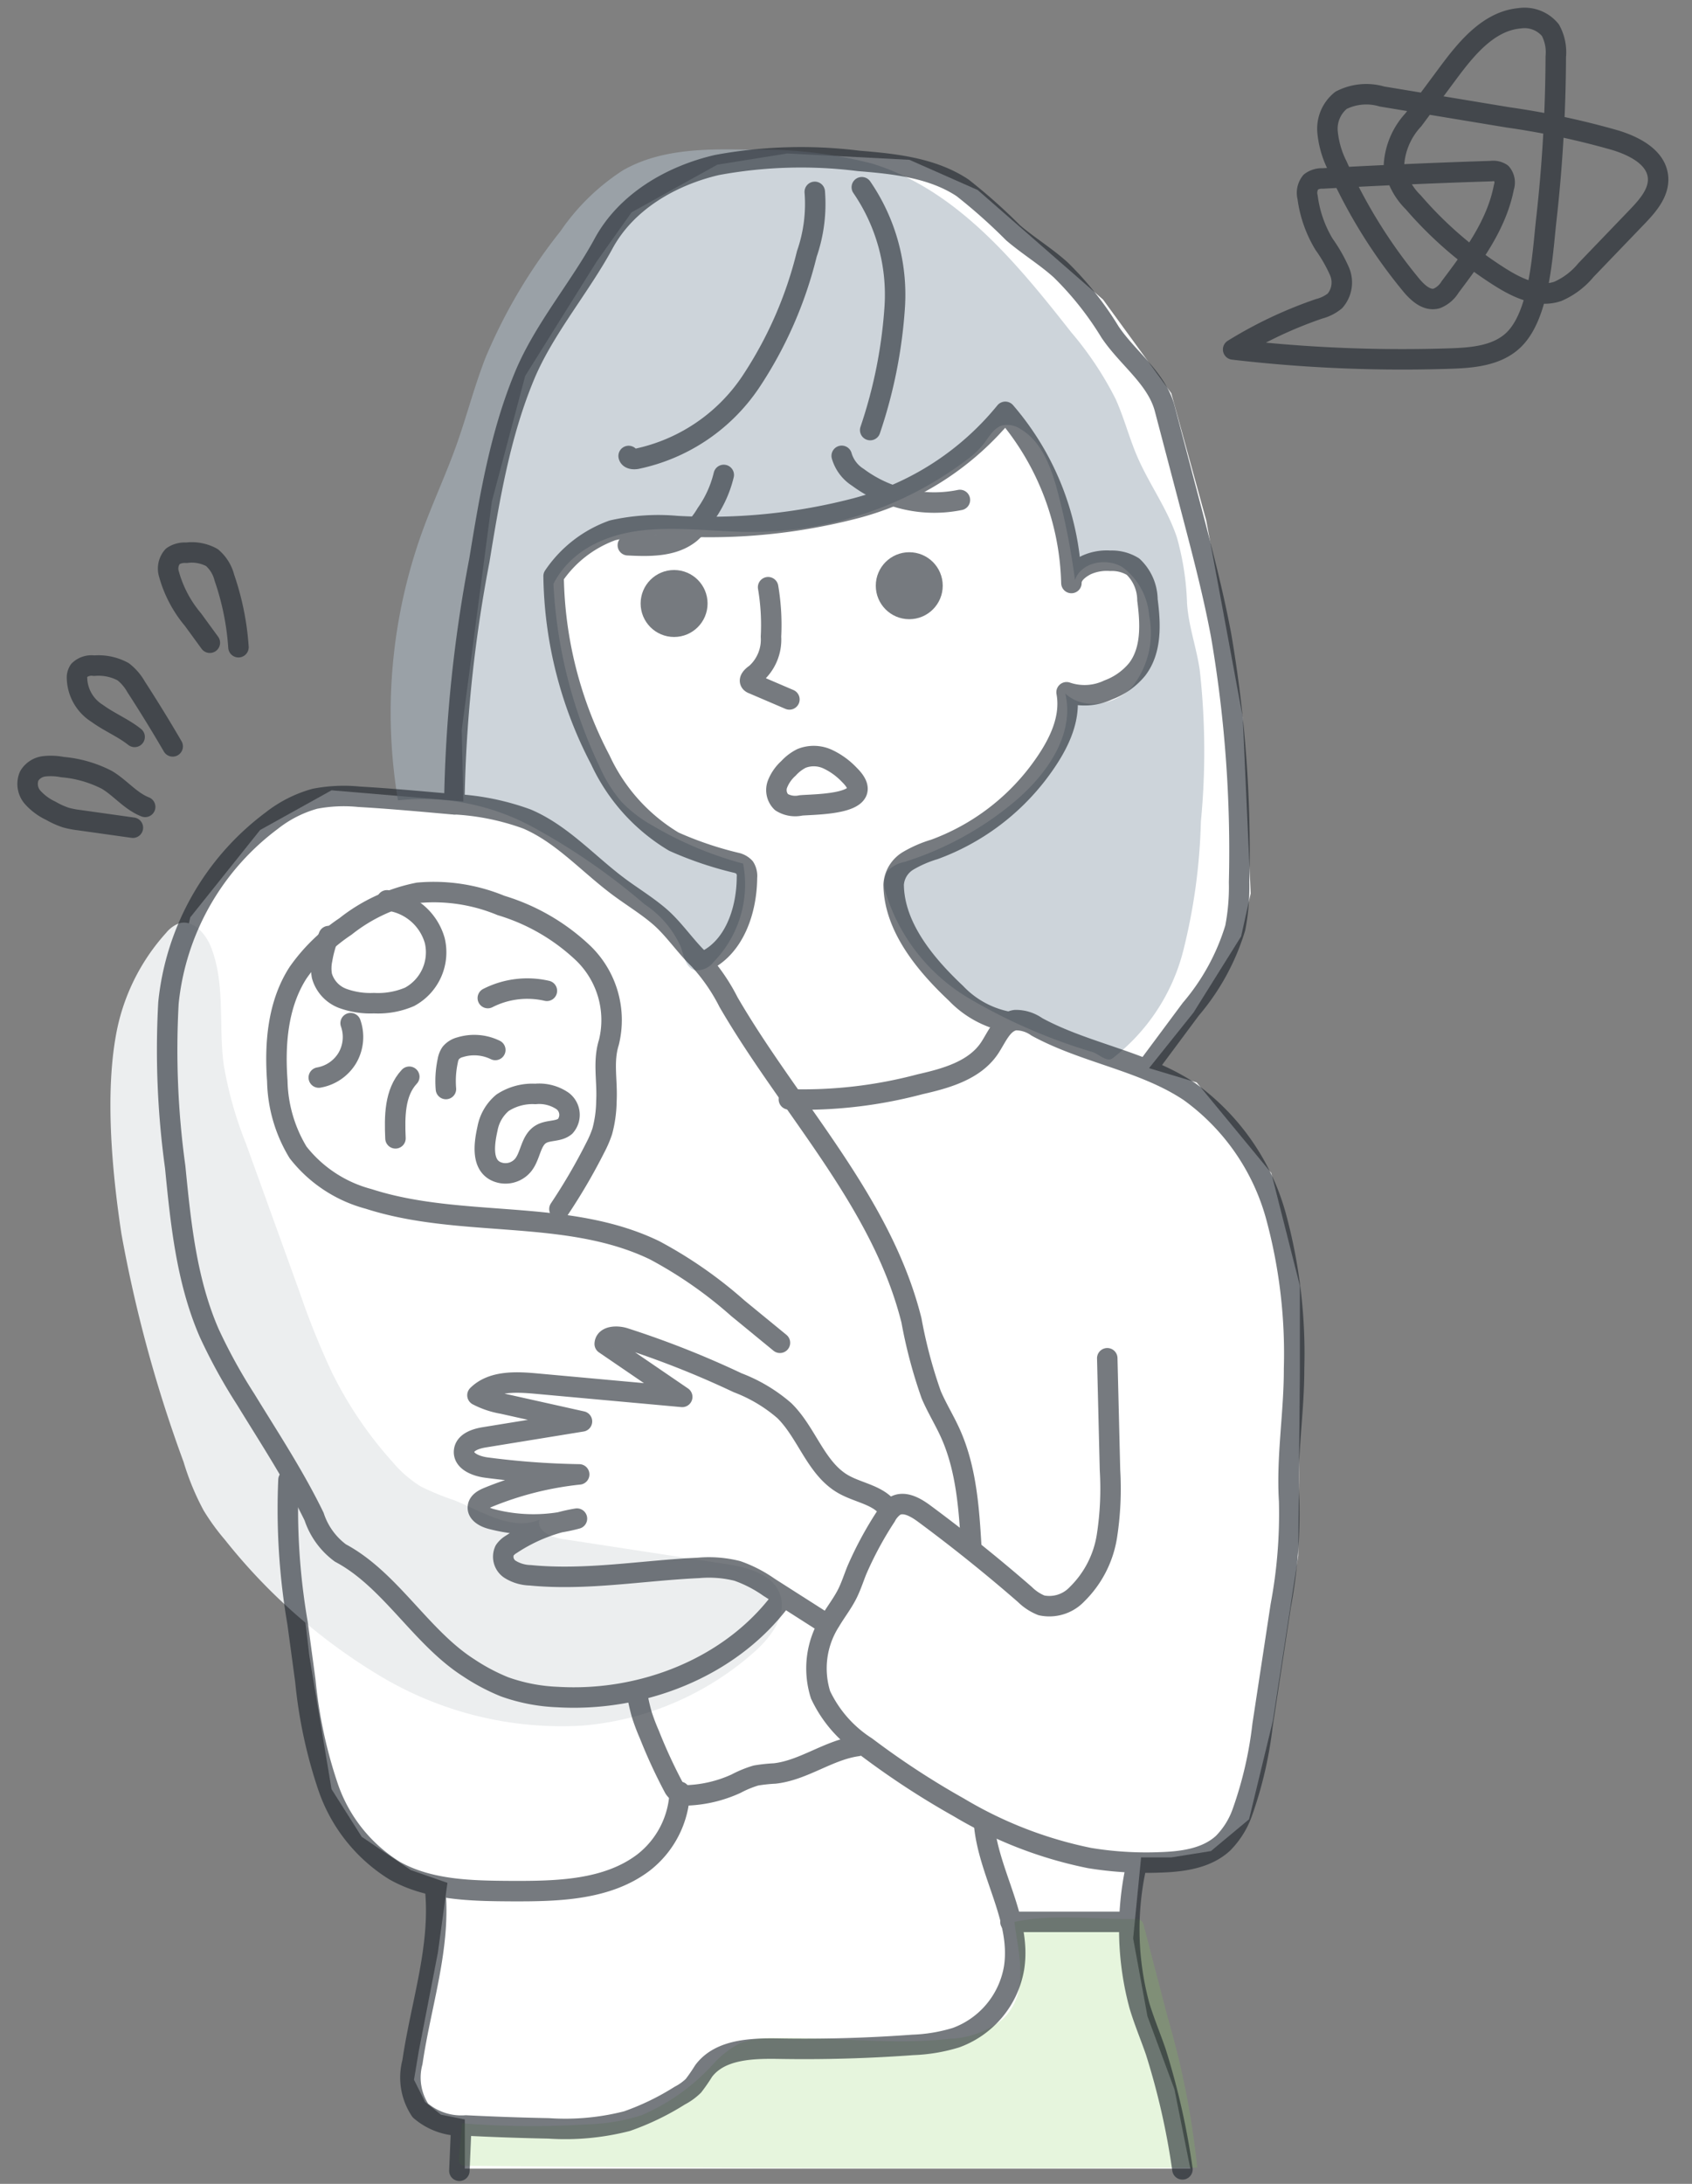 <svg xmlns="http://www.w3.org/2000/svg" width="124" height="160"><rect width="100%" height="100%" fill="#808080" stroke="none"/><path fill="none" d="M0 0h124v160H0z"/><path d="M57.69 11.244l8.958.465 5 2.211 9.191 8.028 5 6.864 2.56 9.308 2.676 14.427.582 12.914-.7 3.142-3.491 5.584-3.258 4.072 3.491 1.047 5.468 6.631 2.094 8.261v6.4l-.117 13.379-1.861 12.1-1.746 7.213-2.792 2.327-2.908.466h-2.211l-.582 5.934 1.047 5.7 1.978 5.352 1.164 5.817H34.064v-3.605l-1.746-.349-1.163-.931-.814-1.628.349-2.095 1.4-7.213.7-5.119-2.676-.931-3.606-2.443-2.211-3.49-1.628-9.773-1.047-9.075.116-4.654-2.21-3.49-3.257-5.7-2.211-6.166-1.163-10.82-.465-7.213 1.512-6.981 5.119-6.4 5.235-2.908 9.657.814-.116-5.235 2.21-16.753 2.443-9.191 5.235-8.376 2.56-3.606 6.283-3.491z" fill="#fff"/><path data-name="パス 3977" d="M81.519 77.549a14.45 14.45 0 005.188-7.86 42.928 42.928 0 001.3-9.486 53.6 53.6 0 00-.085-11.129c-.249-1.691-.808-3.153-.928-4.859a20.079 20.079 0 00-.728-4.787c-.682-2.113-2.042-3.939-2.921-5.978-.6-1.39-.971-2.87-1.6-4.246a24.671 24.671 0 00-3.228-4.846c-4-5.091-8.391-10.453-14.58-12.366a32.217 32.217 0 00-8.808-1.021c-3.235-.075-6.653-.106-9.464 1.5a16.106 16.106 0 00-4.585 4.461 39.193 39.193 0 00-5.468 9.2c-.831 2.1-1.388 4.3-2.146 6.432s-1.717 4.183-2.492 6.307a39.063 39.063 0 00-1.809 19.766 16.937 16.937 0 019.883 1.958 47.21 47.21 0 018.194 5.659 7.288 7.288 0 012.672 3.168c.206.639.342 1.459.984 1.652a1.5 1.5 0 001.387-.583 8.142 8.142 0 002.175-7.219 26.444 26.444 0 01-6.561-2.742 9.9 9.9 0 01-2.349-1.783 10.393 10.393 0 01-1.609-2.578 35.215 35.215 0 01-3.381-13.394c1.25-2.419 3.751-3.593 6.455-3.91s5.436.111 8.159.109a26.133 26.133 0 0015.577-5.21 6.807 6.807 0 001.305-1.2c.417-.532.759-1.217 1.41-1.4a1.773 1.773 0 011.352.287c1.551.933 2.223 2.808 2.688 4.558a50.556 50.556 0 011.274 6.49c.442-1.314 2.318-1.669 3.495-.936a4.89 4.89 0 011.941 3.533 6.366 6.366 0 01-1.221 5.2c-1.229 1.37-3.587 1.775-4.925.511.71 3-1.353 5.937-3.713 7.92a23.486 23.486 0 01-8.1 4.431 2.235 2.235 0 00-1.234.688 1.941 1.941 0 00-.1 1.6 13.637 13.637 0 006.034 7.663 40.531 40.531 0 009.126 3.973c.47.166 1.037.749 1.436.467z" fill="#abb7c1" opacity=".6"/><path data-name="パス 3978" d="M83.116 140.595a.748.748 0 01.537.132.737.737 0 01.176.371l1.762 6.762a61.314 61.314 0 012.151 10.952q-26.77.131-53.54-.134a.612.612 0 01-.5-.158.609.609 0 01-.068-.434l.235-2.524a64.592 64.592 0 009.191.076 14.4 14.4 0 003.958-.666 15.232 15.232 0 005.275-3.776 6.833 6.833 0 011.946-1.5 6.107 6.107 0 012.3-.383c4.371-.115 8.763.548 13.108.052a6.473 6.473 0 003.859-1.453c1.989-1.924 1.128-4.732.836-7.1 2.666-.61 6.006-.175 8.774-.217z" fill="#83d059" opacity=".2"/><path data-name="パス 3979" d="M12.17 68.35a2.312 2.312 0 01.908-.687c1.031-.348 1.989.717 2.387 1.729 1.054 2.685.551 5.7.922 8.564a27.937 27.937 0 001.64 5.832l3.936 10.9a57.56 57.56 0 002.354 5.842 28.814 28.814 0 004.435 6.562 8.81 8.81 0 002.07 1.806 18.916 18.916 0 002.451 1.01c2.044.824 4.211 2.268 6.255 1.441-.215.794.848 1.271 1.66 1.4l11.968 1.833c1.582.243 3.445.7 4 2.206s-.605 3.1-1.8 4.175a21.693 21.693 0 01-12.672 5.463 25.883 25.883 0 01-14.7-3.56 42.217 42.217 0 01-11.5-10.053 16.416 16.416 0 01-1.562-2.152 18.965 18.965 0 01-1.466-3.546 99.557 99.557 0 01-4.557-16.716c-.668-4.41-1.2-10.041-.416-14.471a15.123 15.123 0 013.687-7.578z" fill="#eceeef"/><g transform="translate(2.017 1.327)" opacity=".6" stroke="#1a2229" stroke-linecap="round" stroke-linejoin="round" stroke-width="1.5"><path data-name="パス 3949" d="M55.142 97.051l-3.085-2.53a31.53 31.53 0 00-6.1-4.247c-6.422-3.106-14.172-1.574-20.962-3.764a9.724 9.724 0 01-5.168-3.408 10.468 10.468 0 01-1.522-5.246c-.2-2.731.039-5.626 1.527-7.926a13.106 13.106 0 013.467-3.379 12.45 12.45 0 015.334-2.47 12.877 12.877 0 016.065.93 15.035 15.035 0 016.063 3.531 6.818 6.818 0 011.845 6.5c-.447 1.427-.1 2.8-.181 4.3a8.9 8.9 0 01-.306 2.223 8.057 8.057 0 01-.517 1.2 42.757 42.757 0 01-2.621 4.488" fill="none"/><path data-name="パス 3950" d="M21.345 77.619a3.049 3.049 0 002.1-1.445 3.048 3.048 0 00.234-2.54" fill="none"/><path data-name="パス 3951" d="M26.965 82.073c-.068-1.584-.071-3.355 1.013-4.513" fill="none"/><path data-name="パス 3952" d="M33.733 71.796a6.376 6.376 0 014.329-.531" fill="none"/><path data-name="パス 3953" d="M30.663 78.459a7.058 7.058 0 01.136-2.079 1.435 1.435 0 01.216-.558 1.31 1.31 0 01.687-.424 3.516 3.516 0 012.579.2" fill="none"/><path data-name="パス 3954" d="M33.712 81.35a3.223 3.223 0 011.1-1.883 3.99 3.99 0 012.406-.646 3.036 3.036 0 012.006.523 1.271 1.271 0 01.177 1.85c-.478.406-1.231.252-1.77.573-.758.448-.752 1.561-1.3 2.251a1.678 1.678 0 01-1.583.6c-1.562-.29-1.297-2.101-1.036-3.268z" fill="none"/><path data-name="パス 3955" d="M26.341 64.636a4.086 4.086 0 013.505 2.953 3.706 3.706 0 01-1.851 4.119 5.876 5.876 0 01-2.606.461 5.912 5.912 0 01-2.29-.348 2.488 2.488 0 01-1.523-1.648 3.114 3.114 0 01.016-1.192 8.464 8.464 0 01.483-1.728" fill="none"/><path data-name="パス 3956" d="M63.164 109.341c-.687-1.121-2.226-1.273-3.369-1.922-2.026-1.151-2.67-3.773-4.335-5.4a11.386 11.386 0 00-3.421-2.041 68.049 68.049 0 00-8.319-3.286c-.551-.164-1.387-.129-1.42.443l5.68 3.881-10.732-.977c-1.5-.136-3.206-.2-4.274.856a6.186 6.186 0 001.835.617l5.824 1.3-7.139 1.162c-.64.1-1.431.358-1.5 1-.078.753.885 1.122 1.635 1.22a59.058 59.058 0 006.8.5 24.169 24.169 0 00-6.677 1.682c-.326.134-.694.332-.743.68-.067.477.491.776.956.9a12.13 12.13 0 006.3-.022 12.294 12.294 0 00-4.813 1.885 1.535 1.535 0 00-.486.444 1.1 1.1 0 00.387 1.378 2.922 2.922 0 001.487.444c4.1.4 8.211-.352 12.325-.54a8.593 8.593 0 012.853.221 9.489 9.489 0 012.318 1.194l3.759 2.4" fill="none"/><path data-name="パス 3957" d="M79.13 98.186l.2 8.2a22.673 22.673 0 01-.227 4.84 7.611 7.611 0 01-2.184 4.242 2.79 2.79 0 01-2.613.821 3.671 3.671 0 01-1.216-.8q-3.571-3.108-7.381-5.926c-.631-.467-1.468-.944-2.147-.549a2.041 2.041 0 00-.651.749 26.183 26.183 0 00-2.137 3.959c-.233.582-.424 1.183-.707 1.742-.352.694-.837 1.311-1.233 1.981a6.407 6.407 0 00-.715 5.4 9.154 9.154 0 003.347 3.808 59.991 59.991 0 006.789 4.44 30.413 30.413 0 009.576 3.708 25.617 25.617 0 005.09.32c1.675-.047 3.481-.273 4.706-1.417a6.115 6.115 0 001.406-2.26 28.88 28.88 0 001.478-6.391l1.33-8.73a36.344 36.344 0 00.618-7.689c-.2-3.262.371-6.435.361-9.7a38.354 38.354 0 00-1.33-11.174 16.7 16.7 0 00-6.321-9.1c-3.379-2.26-7.628-2.81-11.2-4.755a2.642 2.642 0 00-1.581-.493c-.953.142-1.352 1.253-1.888 2.053-1.09 1.626-3.169 2.212-5.08 2.643a33.316 33.316 0 01-9.623 1.109" fill="none"/><path data-name="パス 3958" d="M49.535 69.141c2.242-.992 3.174-3.725 3.19-6.176a1.17 1.17 0 00-.167-.734 1.194 1.194 0 00-.628-.348 25.973 25.973 0 01-4.563-1.547 13.65 13.65 0 01-5.385-5.986 29.825 29.825 0 01-3.428-13.465 8.786 8.786 0 014.322-3.358 15.209 15.209 0 014.724-.311 42.481 42.481 0 0013.119-1.312 21.026 21.026 0 0010.938-7.058 19.946 19.946 0 014.845 12.541c-.015-.6.565-1.048 1.1-1.321a3.627 3.627 0 011.749-.308 2.945 2.945 0 011.666.43 3.391 3.391 0 011.058 2.434c.229 1.746.319 3.689-.752 5.088a4.973 4.973 0 01-2.115 1.507 4.053 4.053 0 01-3.06.175c.391 2.133-.788 4.2-2.1 5.929a16.87 16.87 0 01-7.584 5.583 8.674 8.674 0 00-1.933.84 2.185 2.185 0 00-1.056 1.733c.027 3.091 2.313 5.847 4.565 7.966a7.128 7.128 0 003.8 2.086" fill="none"/><path data-name="パス 3959" d="M54.275 41.695a16.529 16.529 0 01.21 3.625 3.345 3.345 0 01-1.126 2.724c-.234.156-.544.441-.347.642a.421.421 0 00.142.083l2.681 1.148" fill="none"/><path data-name="パス 3960" d="M56.667 57.683a1.891 1.891 0 01-1.418-.245 1.239 1.239 0 01-.288-1.314 3.061 3.061 0 01.808-1.16 3.284 3.284 0 01.962-.729 2.432 2.432 0 011.91.056 5.255 5.255 0 011.584 1.147c2.259 2.219-2.509 2.146-3.558 2.245z" fill="none"/><path data-name="パス 3961" d="M59.669 32.07a2.764 2.764 0 001.183 1.572 9.4 9.4 0 007.479 1.661" fill="none"/><path data-name="パス 3962" d="M51.024 33.469a8.271 8.271 0 01-1.283 2.835 5.841 5.841 0 01-1.155 1.415c-1.235 1.014-2.995.982-4.591.9" fill="none"/><path data-name="パス 3963" d="M61.142 12.391a13.917 13.917 0 012.414 8.749 35.288 35.288 0 01-1.8 9.043" fill="none"/><path data-name="パス 3964" d="M57.694 12.73a11.18 11.18 0 01-.583 4.549 29.641 29.641 0 01-4.126 9.4 13.352 13.352 0 01-8.344 5.611c-.228.038-.539.015-.588-.21" fill="none"/><path data-name="パス 3965" d="M69.173 112.138c-.169-2.882-.357-5.839-1.547-8.47-.432-.956-.99-1.852-1.4-2.816a35.354 35.354 0 01-1.445-5.437c-2.183-8.743-8.88-15.525-13.406-23.319a13.834 13.834 0 00-2.184-3.151c-.985-.947-1.833-2.231-2.87-3.122-.937-.805-2-1.446-2.991-2.184-2.244-1.67-4.158-3.867-6.733-4.963a18.252 18.252 0 00-5.554-1.092c-2.248-.2-4.5-.407-6.749-.536a11.163 11.163 0 00-3.236.146 9 9 0 00-3.176 1.615 19.039 19.039 0 00-7.554 13.344 62.613 62.613 0 00.494 12.015c.407 4.143.834 8.365 2.5 12.182a39.9 39.9 0 002.668 4.846c1.74 2.842 3.552 5.591 5.011 8.587a5.408 5.408 0 001.929 2.669c3.668 1.951 5.9 6.181 9.406 8.416a14.617 14.617 0 002.621 1.388 13 13 0 003.88.75c6.18.369 12.642-2.133 16.361-7.082" fill="none"/><path data-name="パス 3966" d="M60.818 126.597c-2.115.294-3.934 1.771-6.055 2.009a11.622 11.622 0 00-1.381.149 7.925 7.925 0 00-1.459.6 9.459 9.459 0 01-3.534.852 1.15 1.15 0 01-1-.527 38.672 38.672 0 01-1.817-3.928 15.179 15.179 0 01-.559-1.477 15.118 15.118 0 01-.365-1.65" fill="none"/><path data-name="パス 3967" d="M19.124 107.096a49.3 49.3 0 00.664 10.485l.575 4.25a34.592 34.592 0 001.67 7.781 11.628 11.628 0 004.873 6.113c2.554 1.437 5.629 1.484 8.559 1.5 3.361.012 6.993-.061 9.673-2.09a6.88 6.88 0 002.661-5.187" fill="none"/><path data-name="パス 3968" d="M29.865 136.978c.459 4.287-1.035 8.509-1.655 12.775a4.352 4.352 0 00.581 3.543 4.607 4.607 0 003.337 1.1q3.029.152 6.062.211a18.219 18.219 0 005.742-.529 19.02 19.02 0 003.87-1.872 4.162 4.162 0 001-.721 12.614 12.614 0 00.742-1.073c1.2-1.615 3.553-1.677 5.566-1.643q4.886.082 9.767-.277a12.238 12.238 0 003.167-.531 6.614 6.614 0 004.257-5.115c.558-3.587-1.9-6.958-2.2-10.577" fill="none"/><path data-name="パス 3969" d="M81.193 135.673a21.389 21.389 0 00.292 9.936c.342 1.147.811 2.253 1.2 3.385a53.445 53.445 0 011.954 8.617" fill="none"/><path data-name="パス 3970" d="M31.649 157.714l.136-3.2" fill="none"/><path data-name="パス 3971" d="M72.034 139.478h8.516" fill="none"/><path data-name="パス 3972" d="M8.621 57.789c-1.067-.417-1.815-1.386-2.8-1.976a8.725 8.725 0 00-3.259-.939 4.386 4.386 0 00-1.342-.058 1.489 1.489 0 00-1.094.706 1.489 1.489 0 00.244 1.561 4.131 4.131 0 001.333.989 5.956 5.956 0 001.105.5 6.314 6.314 0 00.953.185l3.96.557" fill="none"/><path data-name="パス 3973" d="M10.639 53.356q-1.29-2.216-2.685-4.368a3.7 3.7 0 00-.944-1.1 3.783 3.783 0 00-2.133-.443 1.291 1.291 0 00-1.1.353.965.965 0 00-.152.458 3.14 3.14 0 001.494 2.691c.868.635 1.888 1.045 2.729 1.715" fill="none"/><path data-name="パス 3974" d="M15.459 46.091a19.617 19.617 0 00-1.034-5.1 2.842 2.842 0 00-.914-1.47 3.066 3.066 0 00-1.865-.35 1.58 1.58 0 00-1 .257 1.358 1.358 0 00-.278 1.314 8.825 8.825 0 001.76 3.33l1.233 1.69" fill="none"/><path data-name="パス 3975" d="M82.18 76.742l3.068-4.127a16.551 16.551 0 003.263-5.964 15.73 15.73 0 00.281-3.337 93.606 93.606 0 00-1.317-18.091c-.566-3.029-1.349-6.014-2.13-8.995l-2-7.607c-.59-2.25-2.727-3.7-4.018-5.632a23.4 23.4 0 00-3.611-4.545c-1.095-.986-2.366-1.756-3.486-2.713a40.892 40.892 0 00-3.708-3.3c-2.211-1.463-4.972-1.757-7.616-1.97a33.872 33.872 0 00-10.374.3c-3.384.785-6.658 2.7-8.314 5.755-1.757 3.237-4.368 6.267-5.785 9.666-1.793 4.3-2.567 8.945-3.319 13.543a102.408 102.408 0 00-1.837 17.881" fill="none"/><circle data-name="楕円形 139" cx="1.703" cy="1.703" r="1.703" transform="translate(62.916 39.882)" fill="#1a2229"/><circle data-name="楕円形 140" cx="1.703" cy="1.703" r="1.703" transform="translate(45.682 41.185)" fill="#1a2229"/><path data-name="パス 3976" d="M112 2.825a3.376 3.376 0 00-.393-1.94 2.446 2.446 0 00-2.263-.872c-2.255.206-3.877 2.183-5.227 4l-2.551 3.433a5.342 5.342 0 00-1.425 3.295 4.879 4.879 0 001.416 2.755 28.392 28.392 0 006.393 5.5c1.264.795 2.791 1.51 4.2 1.024a5.537 5.537 0 002.061-1.559l3.764-3.917c.781-.813 1.62-1.78 1.517-2.9-.133-1.442-1.7-2.25-3.085-2.683a58.339 58.339 0 00-7.9-1.687l-9.244-1.53a4.052 4.052 0 00-3 .279 2.664 2.664 0 00-.991 2.3 6.914 6.914 0 00.719 2.492 38.016 38.016 0 005.394 8.718c.481.583 1.157 1.211 1.885 1.008a2.032 2.032 0 00.984-.841c1.683-2.231 3.415-4.568 3.943-7.312a1.05 1.05 0 00-.185-1.016 1.1 1.1 0 00-.756-.163q-6.168.195-12.329.539a1.368 1.368 0 00-.88.26 1.28 1.28 0 00-.235 1.119 8.879 8.879 0 001.206 3.444 11.1 11.1 0 011.137 1.993 2.061 2.061 0 01-.337 2.15 3.018 3.018 0 01-1.152.581 31.056 31.056 0 00-6.311 2.982 106.714 106.714 0 0015.891.665c1.626-.052 3.391-.2 4.594-1.3 1.985-1.811 2.181-6.345 2.464-8.863A110.1 110.1 0 00112 2.825z" fill="none"/></g></svg>
